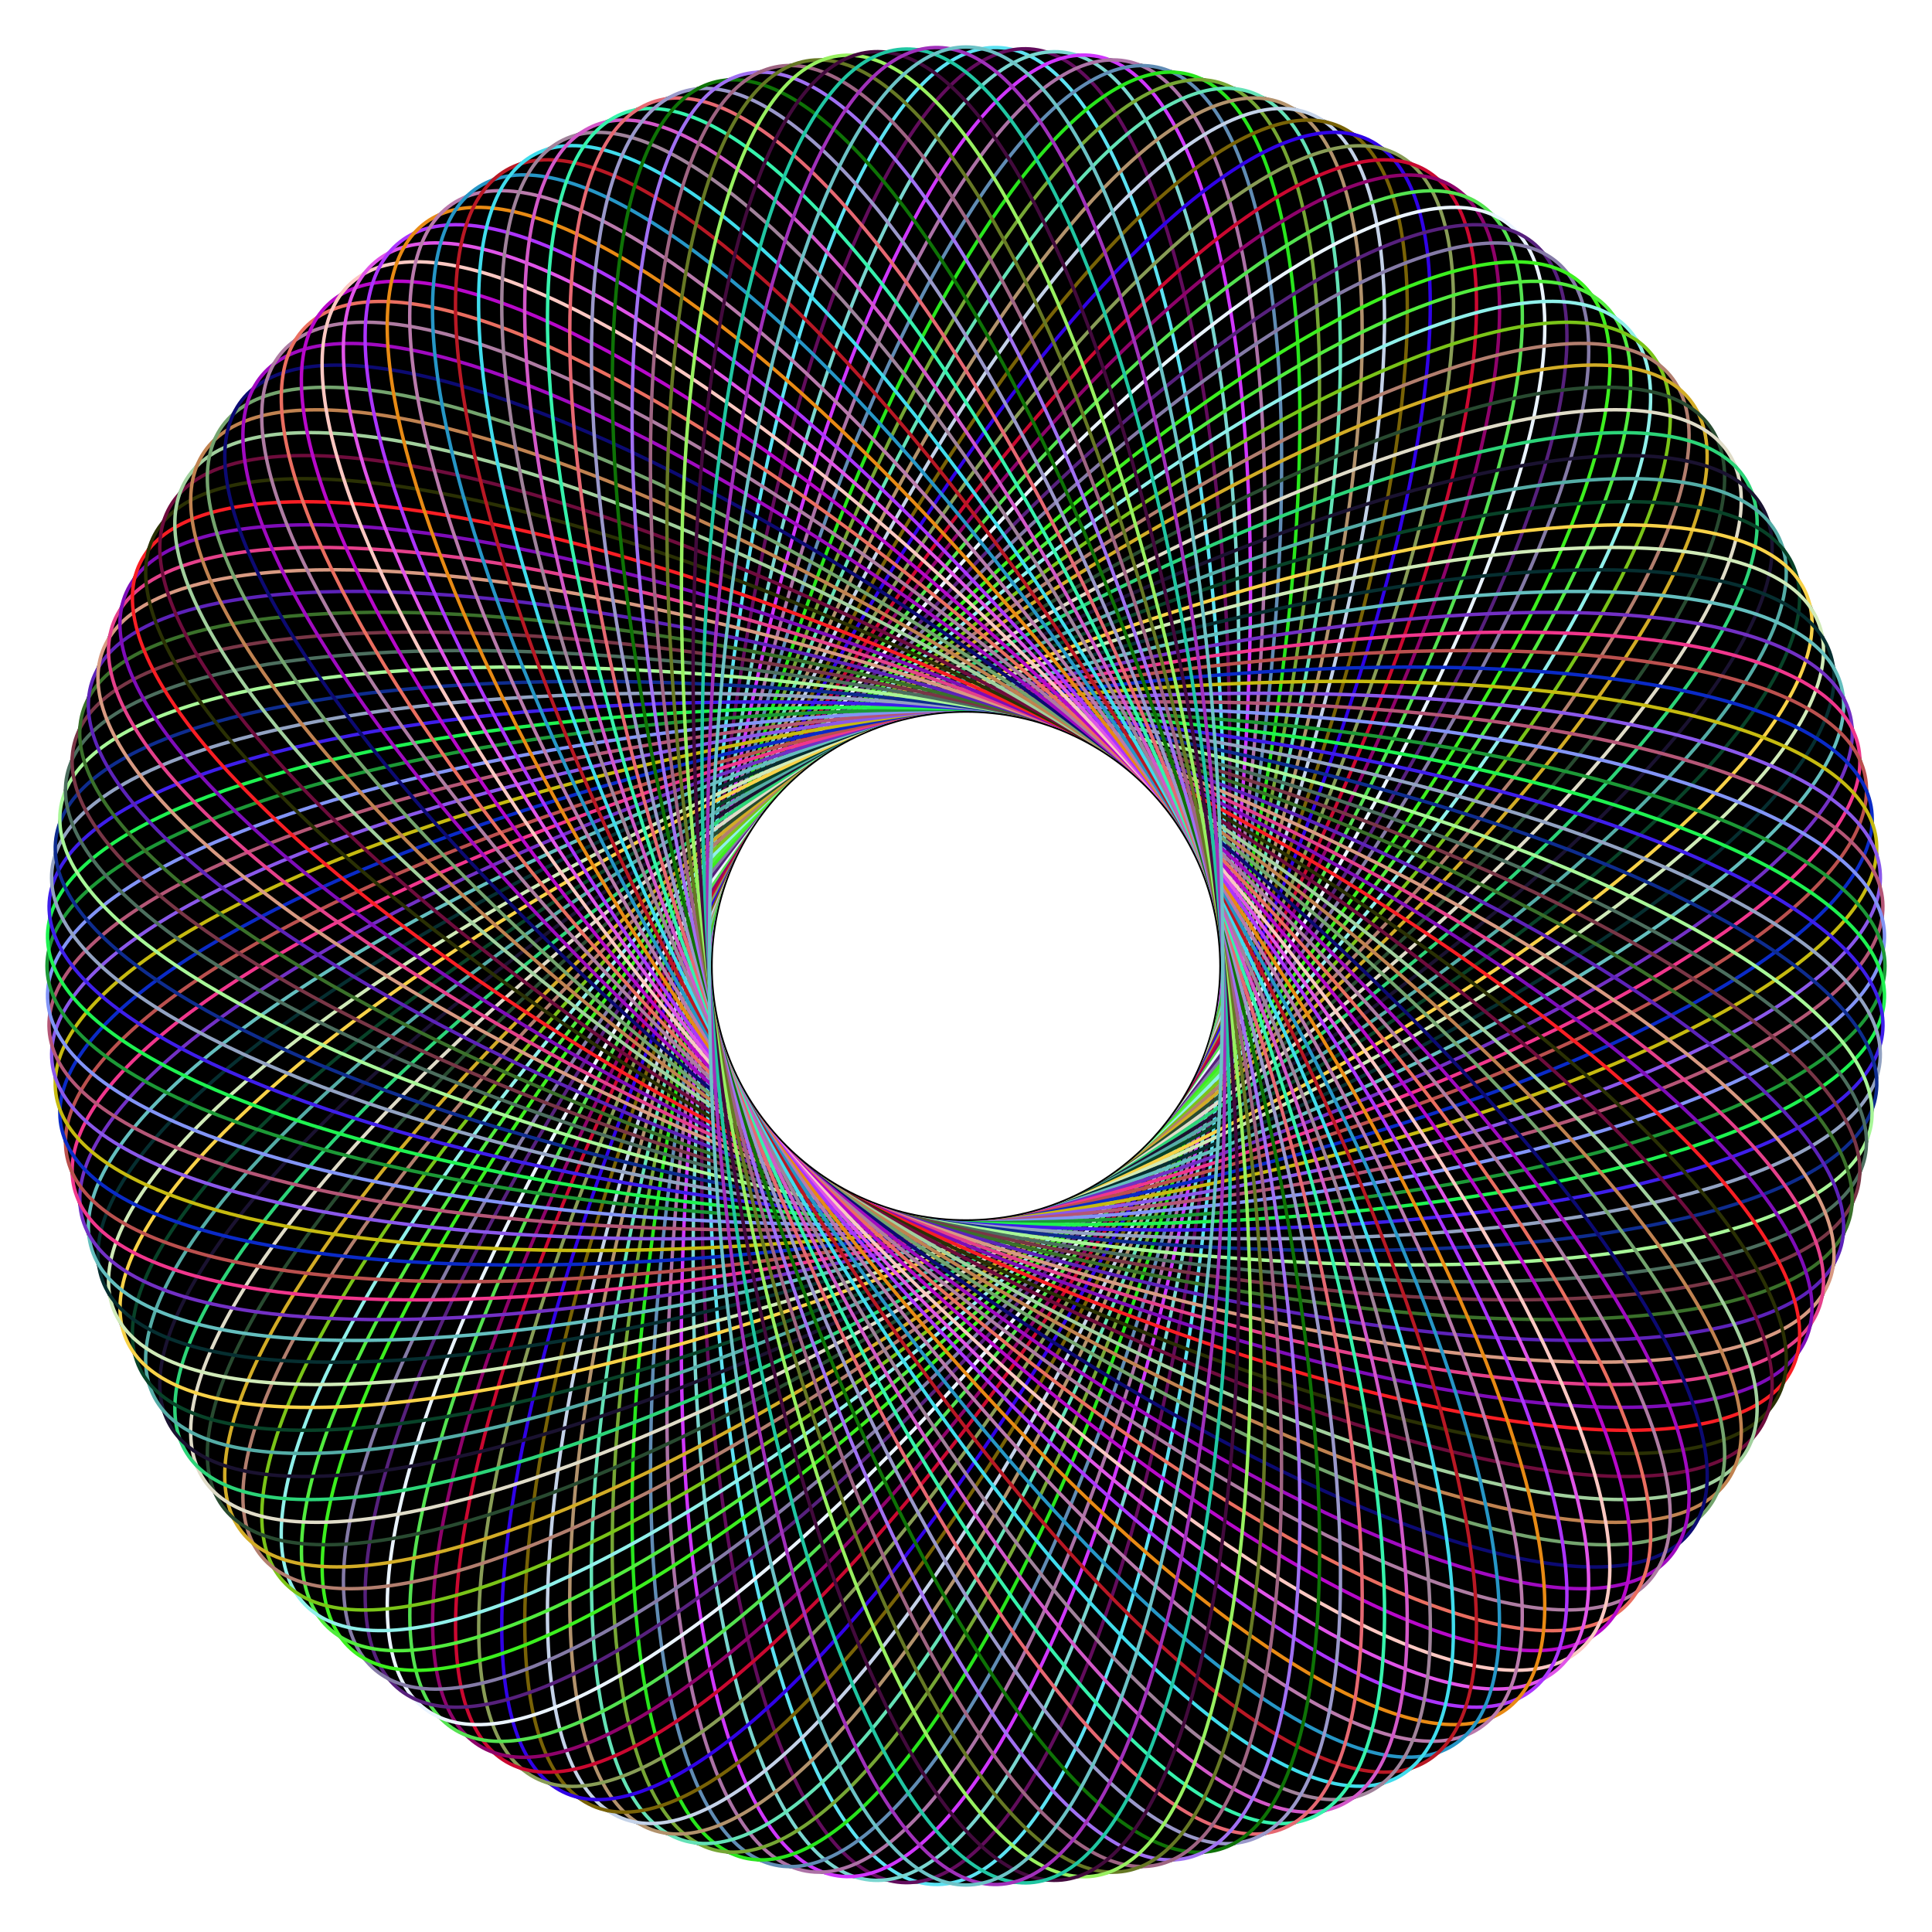 <svg xmlns="http://www.w3.org/2000/svg" viewBox="0 0 1681.819 1681.819"><path d="M840.91 40.91c-441.828 0-800 358.172-800 800s358.172 800 800 800 800-358.173 800-800-358.173-800-800-800zm0 1020.488c-121.773 0-220.49-98.716-220.49-220.488s98.717-220.49 220.49-220.49 220.488 98.717 220.488 220.49-98.716 220.488-220.488 220.488z"/><ellipse transform="rotate(-178.015 840.906 840.906)" fill="none" stroke="#5CE2F2" stroke-width="3" stroke-miterlimit="10" cx="840.909" cy="840.909" rx="223.489" ry="800"/><ellipse transform="scale(-1) rotate(4.002 24064.974 -24065.958)" fill="none" stroke="#620C5C" stroke-width="3" stroke-miterlimit="10" cx="840.909" cy="840.909" rx="223.489" ry="800"/><ellipse transform="rotate(-173.988 840.908 840.93)" fill="none" stroke="#7AD6D0" stroke-width="3" stroke-miterlimit="10" cx="840.909" cy="840.909" rx="223.489" ry="800"/><ellipse transform="scale(-1) rotate(8.001 12023.1 -12023.367)" fill="none" stroke="#D036FE" stroke-width="3" stroke-miterlimit="10" cx="840.909" cy="840.909" rx="223.489" ry="800"/><ellipse transform="rotate(-169.997 840.895 840.935)" fill="none" stroke="#AC72A6" stroke-width="3" stroke-miterlimit="10" cx="840.909" cy="840.909" rx="223.489" ry="800"/><ellipse transform="scale(-1) rotate(12 8001.176 -8001.165)" fill="none" stroke="#608CB4" stroke-width="3" stroke-miterlimit="10" cx="840.909" cy="840.909" rx="223.489" ry="800"/><ellipse transform="rotate(-166.001 840.9 840.918)" fill="none" stroke="#28E61C" stroke-width="3" stroke-miterlimit="10" cx="840.909" cy="840.909" rx="223.489" ry="800"/><ellipse transform="scale(-1) rotate(15.997 5984.352 -5984.074)" fill="none" stroke="#76A634" stroke-width="3" stroke-miterlimit="10" cx="840.909" cy="840.909" rx="223.489" ry="800"/><ellipse transform="scale(-1) rotate(17.998 5309.677 -5309.52)" fill="none" stroke="#64E2B6" stroke-width="3" stroke-miterlimit="10" cx="840.909" cy="840.909" rx="223.489" ry="800"/><ellipse transform="rotate(-160.001 840.899 840.917)" fill="none" stroke="#B2926C" stroke-width="3" stroke-miterlimit="10" cx="840.909" cy="840.909" rx="223.489" ry="800"/><ellipse transform="rotate(-158.002 840.9 840.907)" fill="none" stroke="#C4D2E8" stroke-width="3" stroke-miterlimit="10" cx="840.909" cy="840.909" rx="223.489" ry="800"/><ellipse transform="scale(-1) rotate(23.999 3956.56 -3956.502)" fill="none" stroke="#786206" stroke-width="3" stroke-miterlimit="10" cx="840.909" cy="840.909" rx="223.489" ry="800"/><ellipse transform="rotate(-154.001 840.916 840.893)" fill="none" stroke="#3002E6" stroke-width="3" stroke-miterlimit="10" cx="840.909" cy="840.909" rx="223.489" ry="800"/><ellipse transform="scale(-1) rotate(28.003 3372.4 -3372.56)" fill="none" stroke="#889C56" stroke-width="3" stroke-miterlimit="10" cx="840.909" cy="840.909" rx="223.489" ry="800"/><ellipse transform="rotate(-150 840.923 840.917)" fill="none" stroke="#CA0830" stroke-width="3" stroke-miterlimit="10" cx="840.909" cy="840.909" rx="223.489" ry="800"/><ellipse transform="scale(-1) rotate(32.001 2932.69 -2932.716)" fill="none" stroke="#8E026A" stroke-width="3" stroke-miterlimit="10" cx="840.909" cy="840.909" rx="223.489" ry="800"/><ellipse transform="scale(-1) rotate(34.002 2750.408 -2750.482)" fill="none" stroke="#54E250" stroke-width="3" stroke-miterlimit="10" cx="840.909" cy="840.909" rx="223.489" ry="800"/><ellipse transform="rotate(-143.998 840.923 840.906)" fill="none" stroke="#EAF4FF" stroke-width="3" stroke-miterlimit="10" cx="840.909" cy="840.909" rx="223.489" ry="800"/><ellipse transform="rotate(-141.999 840.926 840.89)" fill="none" stroke="#56207C" stroke-width="3" stroke-miterlimit="10" cx="840.909" cy="840.909" rx="223.489" ry="800"/><ellipse transform="scale(-1) rotate(40.002 2310.276 -2310.363)" fill="none" stroke="#847AA6" stroke-width="3" stroke-miterlimit="10" cx="840.909" cy="840.909" rx="223.489" ry="800"/><ellipse transform="scale(-1) rotate(42 2190.734 -2190.75)" fill="none" stroke="#3CF01E" stroke-width="3" stroke-miterlimit="10" cx="840.909" cy="840.909" rx="223.489" ry="800"/><ellipse transform="rotate(-135.997 840.943 840.895)" fill="none" stroke="#52EC3E" stroke-width="3" stroke-miterlimit="10" cx="840.909" cy="840.909" rx="223.489" ry="800"/><ellipse transform="rotate(-134.003 840.875 840.923)" fill="none" stroke="#90F0EA" stroke-width="3" stroke-miterlimit="10" cx="840.909" cy="840.909" rx="223.489" ry="800"/><ellipse transform="scale(-1) rotate(48 1888.838 -1888.824)" fill="none" stroke="#7AC418" stroke-width="3" stroke-miterlimit="10" cx="840.909" cy="840.909" rx="223.489" ry="800"/><ellipse transform="scale(-1) rotate(49.998 1803.491 -1803.423)" fill="none" stroke="#B27E6E" stroke-width="3" stroke-miterlimit="10" cx="840.909" cy="840.909" rx="223.489" ry="800"/><ellipse transform="rotate(-128.003 840.883 840.908)" fill="none" stroke="#D2AC26" stroke-width="3" stroke-miterlimit="10" cx="840.909" cy="840.909" rx="223.489" ry="800"/><ellipse transform="rotate(-126.001 840.897 840.917)" fill="none" stroke="#284A30" stroke-width="3" stroke-miterlimit="10" cx="840.909" cy="840.909" rx="223.489" ry="800"/><ellipse transform="scale(-1) rotate(55.998 1581.625 -1581.582)" fill="none" stroke="#E0DCC8" stroke-width="3" stroke-miterlimit="10" cx="840.909" cy="840.909" rx="223.489" ry="800"/><ellipse transform="scale(-1) rotate(57.999 1517.138 -1517.124)" fill="none" stroke="#2CD478" stroke-width="3" stroke-miterlimit="10" cx="840.909" cy="840.909" rx="223.489" ry="800"/><ellipse transform="rotate(-120 840.905 840.926)" fill="none" stroke="#1A1230" stroke-width="3" stroke-miterlimit="10" cx="840.909" cy="840.909" rx="223.489" ry="800"/><ellipse transform="scale(-1) rotate(61.997 1399.637 -1399.57)" fill="none" stroke="#54ACA6" stroke-width="3" stroke-miterlimit="10" cx="840.909" cy="840.909" rx="223.489" ry="800"/><ellipse transform="rotate(-116.002 840.89 840.9)" fill="none" stroke="#084228" stroke-width="3" stroke-miterlimit="10" cx="840.909" cy="840.909" rx="223.489" ry="800"/><ellipse transform="scale(-1) rotate(66.001 1294.936 -1294.955)" fill="none" stroke="#F8D248" stroke-width="3" stroke-miterlimit="10" cx="840.909" cy="840.909" rx="223.489" ry="800"/><ellipse transform="rotate(-112 840.916 840.899)" fill="none" stroke="#D0EAB8" stroke-width="3" stroke-miterlimit="10" cx="840.909" cy="840.909" rx="223.489" ry="800"/><ellipse transform="rotate(-109.999 840.925 840.907)" fill="none" stroke="#062E30" stroke-width="3" stroke-miterlimit="10" cx="840.909" cy="840.909" rx="223.489" ry="800"/><ellipse transform="scale(-1) rotate(72.002 1157.33 -1157.365)" fill="none" stroke="#64BEBE" stroke-width="3" stroke-miterlimit="10" cx="840.909" cy="840.909" rx="223.489" ry="800"/><ellipse transform="scale(-1) rotate(74.003 1115.835 -1115.887)" fill="none" stroke="#7230C4" stroke-width="3" stroke-miterlimit="10" cx="840.909" cy="840.909" rx="223.489" ry="800"/><ellipse transform="rotate(-103.999 840.926 840.908)" fill="none" stroke="#F0368C" stroke-width="3" stroke-miterlimit="10" cx="840.909" cy="840.909" rx="223.489" ry="800"/><ellipse transform="scale(-1) rotate(78 1038.486 -1038.488)" fill="none" stroke="#BA504E" stroke-width="3" stroke-miterlimit="10" cx="840.909" cy="840.909" rx="223.489" ry="800"/><ellipse transform="rotate(-99.997 840.946 840.919)" fill="none" stroke="#0A2AC6" stroke-width="3" stroke-miterlimit="10" cx="840.909" cy="840.909" rx="223.489" ry="800"/><ellipse transform="scale(-1) rotate(81.999 967.345 -967.323)" fill="none" stroke="#C6BA10" stroke-width="3" stroke-miterlimit="10" cx="840.909" cy="840.909" rx="223.489" ry="800"/><ellipse transform="rotate(-95.998 840.931 840.928)" fill="none" stroke="#8A58EA" stroke-width="3" stroke-miterlimit="10" cx="840.909" cy="840.909" rx="223.489" ry="800"/><ellipse transform="scale(-1) rotate(85.998 901.768 -901.731)" fill="none" stroke="#B45676" stroke-width="3" stroke-miterlimit="10" cx="840.909" cy="840.909" rx="223.489" ry="800"/><ellipse transform="rotate(-92 840.91 840.902)" fill="none" stroke="#8294F6" stroke-width="3" stroke-miterlimit="10" cx="840.909" cy="840.909" rx="223.489" ry="800"/><ellipse fill="none" stroke="#1C9836" stroke-width="3" stroke-miterlimit="10" cx="840.909" cy="840.909" rx="800" ry="223.489"/><ellipse transform="rotate(-88 840.91 840.902)" fill="none" stroke="#1EF250" stroke-width="3" stroke-miterlimit="10" cx="840.909" cy="840.909" rx="223.489" ry="800"/><ellipse transform="rotate(-85.998 840.912 840.878)" fill="none" stroke="#3E1EEA" stroke-width="3" stroke-miterlimit="10" cx="840.909" cy="840.909" rx="223.489" ry="800"/><ellipse transform="rotate(-84.002 840.885 840.93)" fill="none" stroke="#92A2C2" stroke-width="3" stroke-miterlimit="10" cx="840.909" cy="840.909" rx="223.489" ry="800"/><ellipse transform="rotate(-81.999 840.9 840.881)" fill="none" stroke="#0E2C8E" stroke-width="3" stroke-miterlimit="10" cx="840.909" cy="840.909" rx="223.489" ry="800"/><ellipse transform="rotate(-80.003 840.866 840.92)" fill="none" stroke="#A8F698" stroke-width="3" stroke-miterlimit="10" cx="840.909" cy="840.909" rx="223.489" ry="800"/><ellipse transform="rotate(-78 840.95 840.95)" fill="none" stroke="#4C6E5E" stroke-width="3" stroke-miterlimit="10" cx="840.909" cy="840.909" rx="223.489" ry="800"/><ellipse transform="rotate(-76.001 840.888 840.908)" fill="none" stroke="#783646" stroke-width="3" stroke-miterlimit="10" cx="840.909" cy="840.909" rx="223.489" ry="800"/><ellipse transform="rotate(-74.003 840.842 840.88)" fill="none" stroke="#3A702A" stroke-width="3" stroke-miterlimit="10" cx="840.909" cy="840.909" rx="223.489" ry="800"/><ellipse transform="rotate(-72.002 840.85 840.875)" fill="none" stroke="#5C22B8" stroke-width="3" stroke-miterlimit="10" cx="840.909" cy="840.909" rx="223.489" ry="800"/><ellipse transform="rotate(-70.001 840.888 840.906)" fill="none" stroke="#D89A82" stroke-width="3" stroke-miterlimit="10" cx="840.909" cy="840.909" rx="223.489" ry="800"/><ellipse transform="rotate(-68 840.9 840.894)" fill="none" stroke="#E4408A" stroke-width="3" stroke-miterlimit="10" cx="840.909" cy="840.909" rx="223.489" ry="800"/><ellipse transform="rotate(-66.001 840.941 840.954)" fill="none" stroke="#7E0CB8" stroke-width="3" stroke-miterlimit="10" cx="840.909" cy="840.909" rx="223.489" ry="800"/><ellipse transform="rotate(-63.998 840.94 840.896)" fill="none" stroke="#F81E24" stroke-width="3" stroke-miterlimit="10" cx="840.909" cy="840.909" rx="223.489" ry="800"/><ellipse transform="rotate(-61.997 840.987 840.947)" fill="none" stroke="#2A3004" stroke-width="3" stroke-miterlimit="10" cx="840.909" cy="840.909" rx="223.489" ry="800"/><ellipse transform="rotate(-60 840.917 840.939)" fill="none" stroke="#6E0C3C" stroke-width="3" stroke-miterlimit="10" cx="840.909" cy="840.909" rx="223.489" ry="800"/><ellipse transform="rotate(-57.999 840.963 840.956)" fill="none" stroke="#A2D09E" stroke-width="3" stroke-miterlimit="10" cx="840.909" cy="840.909" rx="223.489" ry="800"/><ellipse transform="rotate(-55.998 840.965 840.942)" fill="none" stroke="#C08250" stroke-width="3" stroke-miterlimit="10" cx="840.909" cy="840.909" rx="223.489" ry="800"/><ellipse transform="rotate(-53.999 840.935 840.925)" fill="none" stroke="#74A46E" stroke-width="3" stroke-miterlimit="10" cx="840.909" cy="840.909" rx="223.489" ry="800"/><ellipse transform="rotate(-51.997 840.964 840.906)" fill="none" stroke="#0C0A72" stroke-width="3" stroke-miterlimit="10" cx="840.909" cy="840.909" rx="223.489" ry="800"/><ellipse transform="rotate(-49.998 840.982 840.95)" fill="none" stroke="#A00AC0" stroke-width="3" stroke-miterlimit="10" cx="840.909" cy="840.909" rx="223.489" ry="800"/><ellipse transform="rotate(-48 840.965 840.959)" fill="none" stroke="#AE7CA2" stroke-width="3" stroke-miterlimit="10" cx="840.909" cy="840.909" rx="223.489" ry="800"/><ellipse transform="rotate(-45.997 840.991 840.942)" fill="none" stroke="#EA6E60" stroke-width="3" stroke-miterlimit="10" cx="840.909" cy="840.909" rx="223.489" ry="800"/><ellipse transform="rotate(-44.003 840.826 840.873)" fill="none" stroke="#B808CA" stroke-width="3" stroke-miterlimit="10" cx="840.909" cy="840.909" rx="223.489" ry="800"/><ellipse transform="rotate(-42 840.944 840.95)" fill="none" stroke="#FCC8C2" stroke-width="3" stroke-miterlimit="10" cx="840.909" cy="840.909" rx="223.489" ry="800"/><ellipse transform="rotate(-40.002 840.872 840.904)" fill="none" stroke="#E054E8" stroke-width="3" stroke-miterlimit="10" cx="840.909" cy="840.909" rx="223.489" ry="800"/><ellipse transform="rotate(-38.001 840.861 840.855)" fill="none" stroke="#AC34FE" stroke-width="3" stroke-miterlimit="10" cx="840.909" cy="840.909" rx="223.489" ry="800"/><ellipse transform="rotate(-36.002 840.868 840.9)" fill="none" stroke="#E88A14" stroke-width="3" stroke-miterlimit="10" cx="840.909" cy="840.909" rx="223.489" ry="800"/><ellipse transform="rotate(-34.002 840.884 840.907)" fill="none" stroke="#BA7AAC" stroke-width="3" stroke-miterlimit="10" cx="840.909" cy="840.909" rx="223.489" ry="800"/><ellipse transform="rotate(-32.001 840.935 840.943)" fill="none" stroke="#2696C6" stroke-width="3" stroke-miterlimit="10" cx="840.909" cy="840.909" rx="223.489" ry="800"/><ellipse transform="rotate(-30 840.859 840.939)" fill="none" stroke="#B81824" stroke-width="3" stroke-miterlimit="10" cx="840.909" cy="840.909" rx="223.489" ry="800"/><ellipse transform="rotate(-28.003 840.834 840.874)" fill="none" stroke="#40DCEC" stroke-width="3" stroke-miterlimit="10" cx="840.909" cy="840.909" rx="223.489" ry="800"/><ellipse transform="rotate(-25.999 840.882 840.836)" fill="none" stroke="#A0829A" stroke-width="3" stroke-miterlimit="10" cx="840.909" cy="840.909" rx="223.489" ry="800"/><ellipse transform="rotate(-23.999 840.993 840.98)" fill="none" stroke="#D258C8" stroke-width="3" stroke-miterlimit="10" cx="840.909" cy="840.909" rx="223.489" ry="800"/><ellipse transform="rotate(-21.998 840.963 840.899)" fill="none" stroke="#36F2AC" stroke-width="3" stroke-miterlimit="10" cx="840.909" cy="840.909" rx="223.489" ry="800"/><ellipse transform="rotate(-19.999 840.97 840.951)" fill="none" stroke="#E66872" stroke-width="3" stroke-miterlimit="10" cx="840.909" cy="840.909" rx="223.489" ry="800"/><ellipse transform="rotate(-17.998 840.97 840.945)" fill="none" stroke="#9A98CA" stroke-width="3" stroke-miterlimit="10" cx="840.909" cy="840.909" rx="223.489" ry="800"/><ellipse transform="rotate(-15.997 841.046 841.007)" fill="none" stroke="#0E7206" stroke-width="3" stroke-miterlimit="10" cx="840.909" cy="840.909" rx="223.489" ry="800"/><ellipse transform="rotate(-13.999 840.992 840.98)" fill="none" stroke="#A070F2" stroke-width="3" stroke-miterlimit="10" cx="840.909" cy="840.909" rx="223.489" ry="800"/><ellipse transform="rotate(-12 840.957 840.956)" fill="none" stroke="#9E6482" stroke-width="3" stroke-miterlimit="10" cx="840.909" cy="840.909" rx="223.489" ry="800"/><ellipse transform="rotate(-10.003 841.08 841.195)" fill="none" stroke="#667824" stroke-width="3" stroke-miterlimit="10" cx="840.909" cy="840.909" rx="223.489" ry="800"/><ellipse transform="rotate(-8.001 840.737 840.756)" fill="none" stroke="#98F060" stroke-width="3" stroke-miterlimit="10" cx="840.909" cy="840.909" rx="223.489" ry="800"/><ellipse transform="rotate(-6.012 840.941 841.317)" fill="none" stroke="#420A3C" stroke-width="3" stroke-miterlimit="10" cx="840.909" cy="840.909" rx="223.489" ry="800"/><ellipse transform="rotate(-4.002 840.367 840.402)" fill="none" stroke="#20C6A2" stroke-width="3" stroke-miterlimit="10" cx="840.909" cy="840.909" rx="223.489" ry="800"/><ellipse transform="rotate(-1.985 841.123 840.681)" fill="none" stroke="#A030BA" stroke-width="3" stroke-miterlimit="10" cx="840.909" cy="840.909" rx="223.489" ry="800"/><ellipse fill="none" stroke="#6CC2C6" stroke-width="3" stroke-miterlimit="10" cx="840.909" cy="840.909" rx="223.489" ry="800"/></svg>